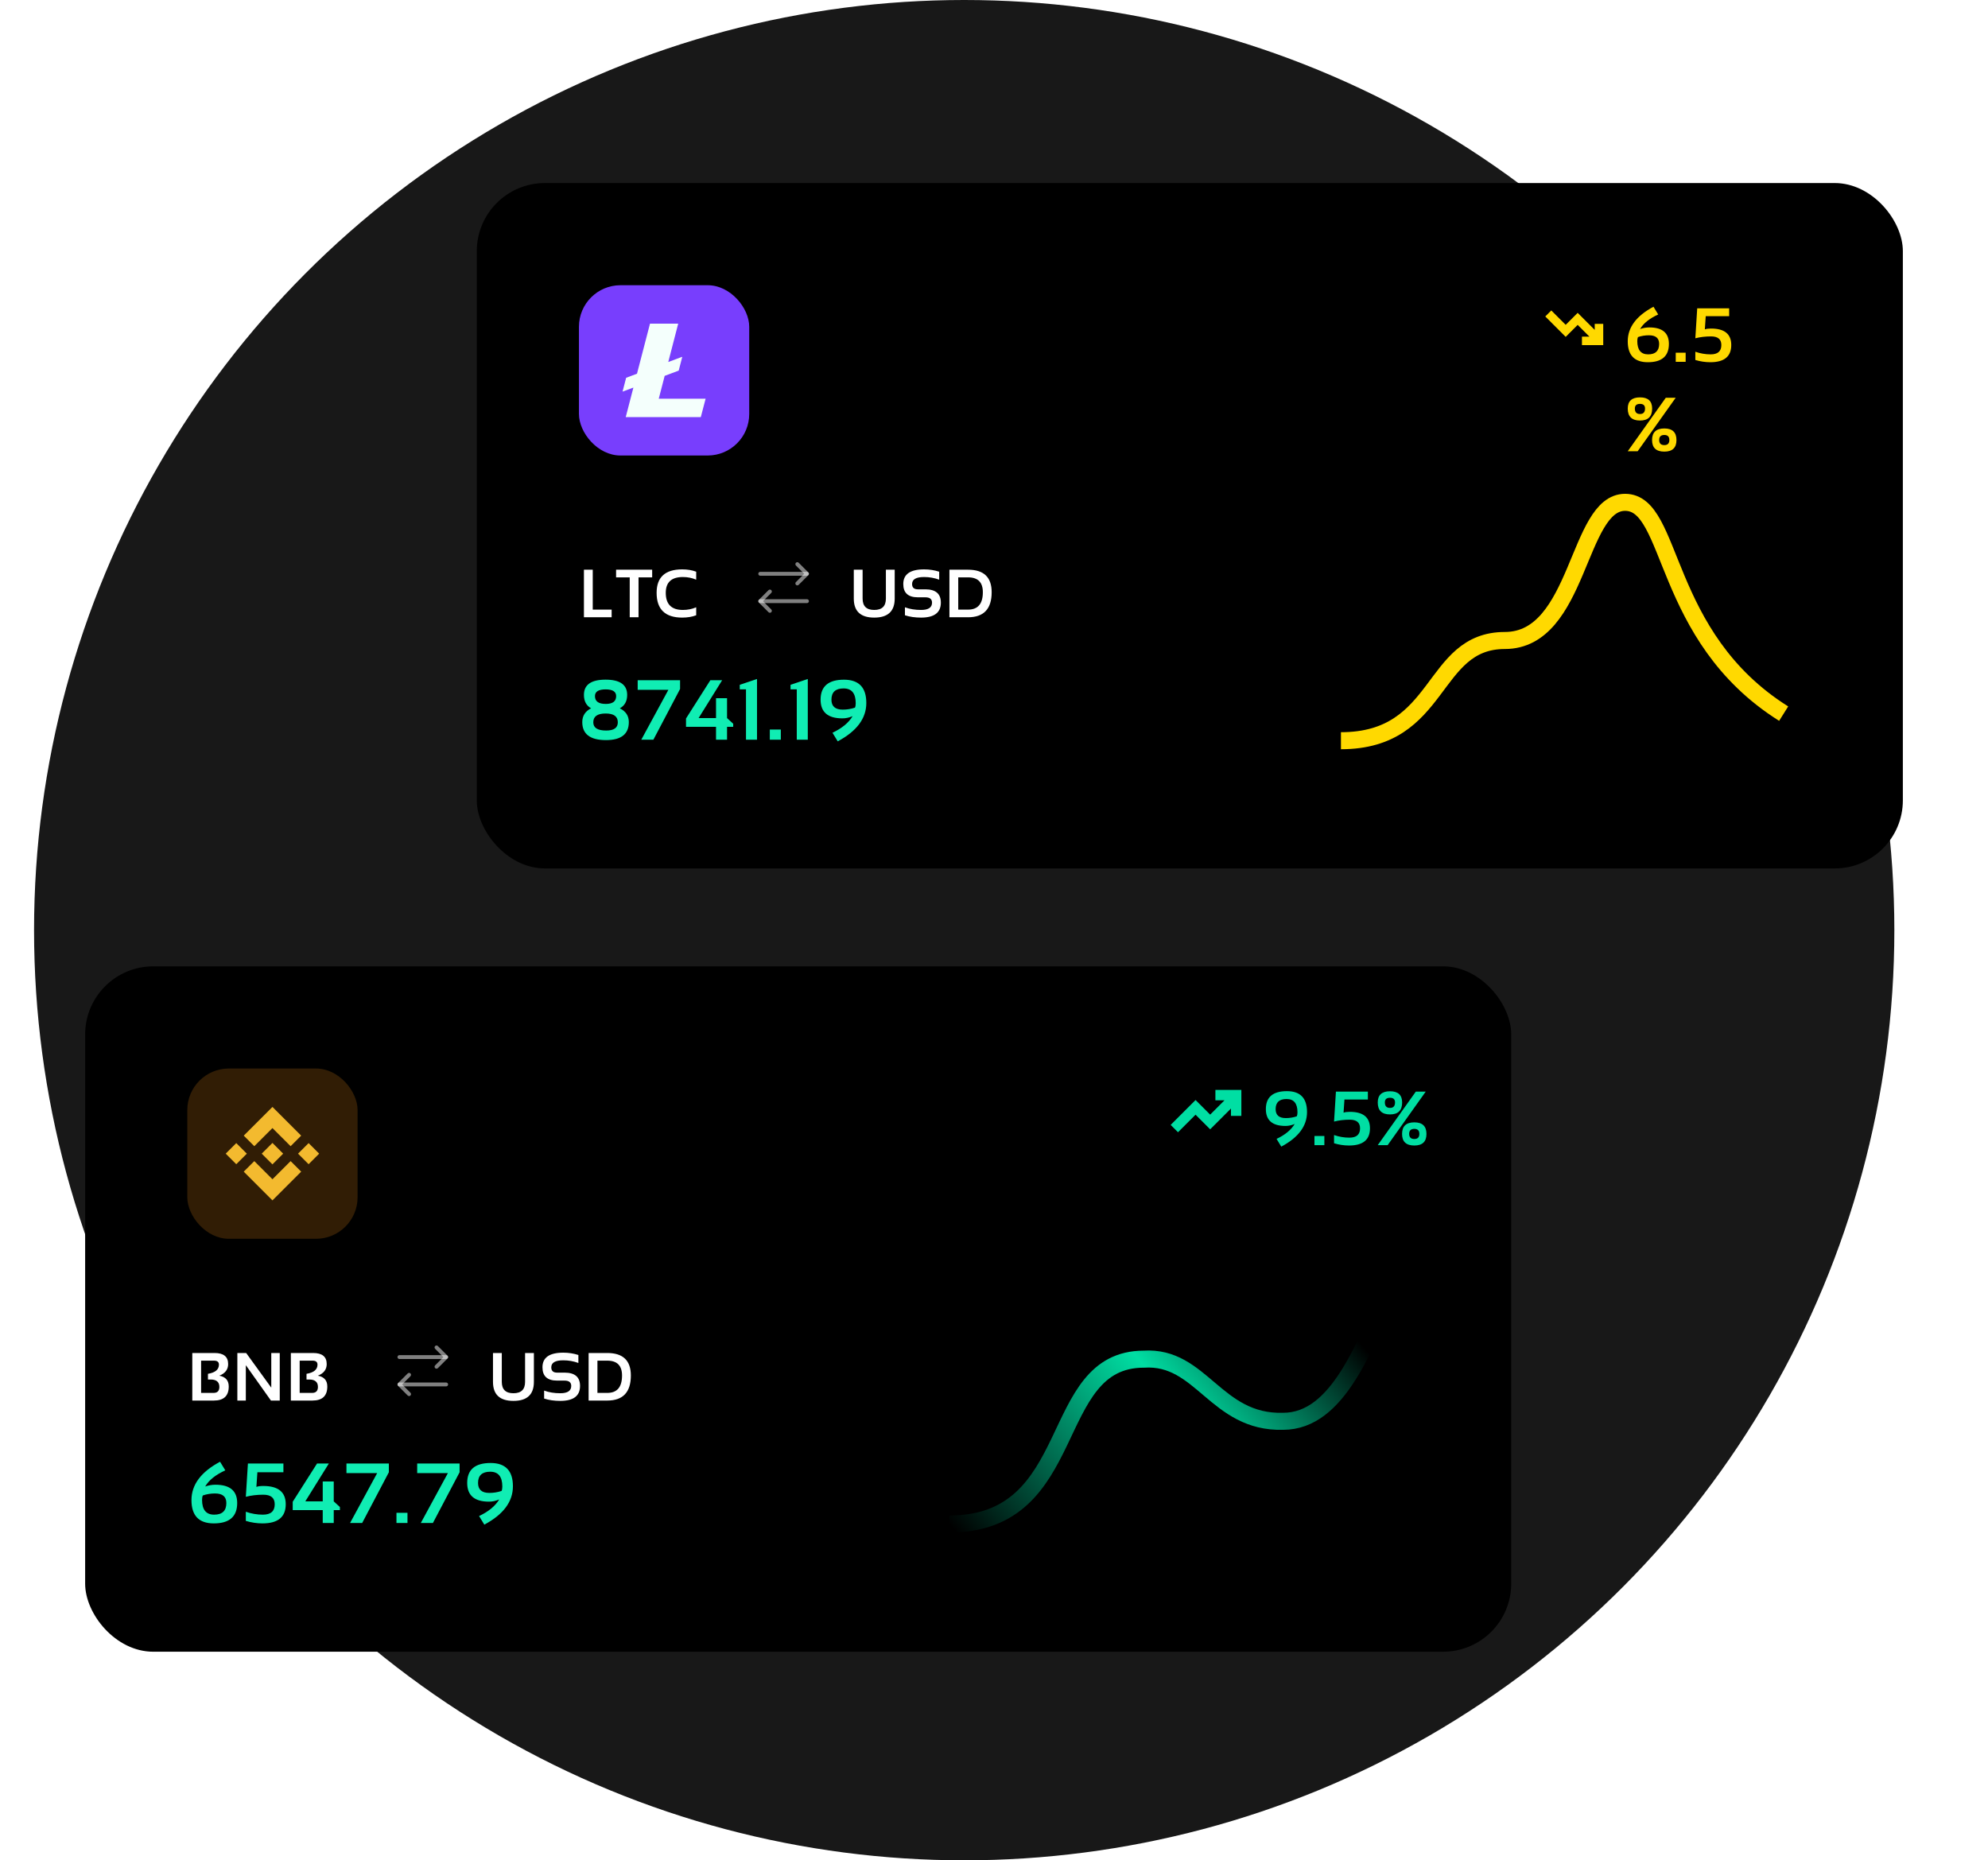 <svg width="467" height="437" viewBox="0 0 467 437" fill="none" xmlns="http://www.w3.org/2000/svg">
<circle cx="226.5" cy="218.5" r="218.5" fill="#181818"/>
<g filter="url(#filter0_d_13432_8642)">
<rect x="112" y="41" width="335" height="161" rx="16" fill="black"/>
<rect x="136" y="65" width="40" height="40" rx="9.757" fill="#783EFD"/>
<path d="M154.747 91.661L156.139 86.292L159.433 85.059L160.252 81.903L160.224 81.825L156.982 83.039L159.318 74.023H152.692L149.636 85.789L147.085 86.744L146.242 89.997L148.791 89.043L146.991 95.977H164.625L165.756 91.661H154.747Z" fill="#F4FFFC"/>
<path d="M139.242 131.828V141.203H143.68V143H137.172V131.828H139.242ZM153.201 131.828V133.625H149.998V143H147.928V133.625H144.725V131.828H153.201ZM163.543 142.531C162.58 142.896 161.486 143.078 160.262 143.078C156.252 143.078 154.246 141.138 154.246 137.258C154.246 133.586 156.252 131.75 160.262 131.75C161.486 131.75 162.58 131.932 163.543 132.297V134.172C162.58 133.755 161.538 133.547 160.418 133.547C157.736 133.547 156.395 134.784 156.395 137.258C156.395 139.94 157.736 141.281 160.418 141.281C161.538 141.281 162.58 141.073 163.543 140.656V142.531Z" fill="white"/>
<path d="M187.296 135.512C187.18 135.512 187.064 135.469 186.972 135.378C186.796 135.201 186.796 134.908 186.972 134.732L188.918 132.786L186.972 130.841C186.796 130.664 186.796 130.371 186.972 130.195C187.149 130.018 187.442 130.018 187.619 130.195L189.887 132.463C189.973 132.548 190.021 132.664 190.021 132.786C190.021 132.908 189.973 133.024 189.887 133.109L187.619 135.378C187.527 135.463 187.412 135.512 187.296 135.512Z" fill="white" fill-opacity="0.5"/>
<path d="M189.565 133.244H178.588C178.338 133.244 178.131 133.036 178.131 132.786C178.131 132.536 178.338 132.329 178.588 132.329H189.565C189.815 132.329 190.022 132.536 190.022 132.786C190.022 133.036 189.815 133.244 189.565 133.244Z" fill="white" fill-opacity="0.5"/>
<path d="M180.857 141.946C180.741 141.946 180.625 141.903 180.533 141.811L178.265 139.543C178.18 139.458 178.131 139.342 178.131 139.22C178.131 139.098 178.18 138.982 178.265 138.897L180.533 136.628C180.71 136.451 181.003 136.451 181.18 136.628C181.357 136.805 181.357 137.098 181.18 137.275L179.235 139.22L181.18 141.165C181.357 141.342 181.357 141.635 181.18 141.811C181.095 141.903 180.979 141.946 180.857 141.946Z" fill="white" fill-opacity="0.5"/>
<path d="M189.565 139.671H178.588C178.338 139.671 178.131 139.464 178.131 139.214C178.131 138.964 178.338 138.756 178.588 138.756H189.565C189.815 138.756 190.022 138.964 190.022 139.214C190.022 139.464 189.815 139.671 189.565 139.671Z" fill="white" fill-opacity="0.5"/>
<path d="M200.564 138.609V131.828H202.635V138.609C202.635 140.391 203.546 141.281 205.369 141.281C207.192 141.281 208.104 140.391 208.104 138.609V131.828H210.174V138.609C210.174 141.589 208.572 143.078 205.369 143.078C202.166 143.078 200.564 141.589 200.564 138.609ZM212.578 142.531V140.656C213.698 141.073 214.964 141.281 216.375 141.281C218.089 141.281 218.945 140.708 218.945 139.562C218.945 138.729 218.419 138.312 217.367 138.312H215.617C213.331 138.312 212.188 137.271 212.188 135.188C212.188 132.896 213.815 131.75 217.07 131.75C218.32 131.75 219.505 131.932 220.625 132.297V134.172C219.505 133.755 218.32 133.547 217.07 133.547C215.195 133.547 214.258 134.094 214.258 135.188C214.258 136.021 214.711 136.438 215.617 136.438H217.367C219.8 136.438 221.016 137.479 221.016 139.562C221.016 141.906 219.469 143.078 216.375 143.078C214.964 143.078 213.698 142.896 212.578 142.531ZM227.405 141.203C229.722 141.203 230.881 139.839 230.881 137.109C230.881 134.786 229.722 133.625 227.405 133.625H225.1V141.203H227.405ZM223.03 143V131.828H227.405C231.102 131.828 232.951 133.589 232.951 137.109C232.951 141.036 231.102 143 227.405 143H223.03Z" fill="white"/>
<path d="M136.781 167.616C136.781 166.164 137.471 165.087 138.852 164.384C137.732 163.765 137.172 162.714 137.172 161.23C137.172 158.847 138.865 157.655 142.25 157.655C145.635 157.655 147.328 158.847 147.328 161.23C147.328 162.714 146.752 163.765 145.6 164.384C147.012 165.087 147.719 166.164 147.719 167.616C147.719 170.442 145.928 171.855 142.348 171.855C138.637 171.855 136.781 170.442 136.781 167.616ZM142.299 163.358C143.926 163.358 144.74 162.746 144.74 161.522C144.74 160.468 143.917 159.94 142.27 159.94C140.596 159.94 139.76 160.468 139.76 161.522C139.76 162.746 140.606 163.358 142.299 163.358ZM142.396 169.608C144.219 169.608 145.131 168.964 145.131 167.675C145.131 166.295 144.177 165.605 142.27 165.605C140.336 165.605 139.369 166.295 139.369 167.675C139.369 168.964 140.378 169.608 142.396 169.608ZM149.797 157.792H159.757V159.843L153.488 171.757H150.646L157.013 160.038H149.797V157.792ZM170.79 171.757H168.202V168.73H161.152V166.776L166.865 157.792H169.638L164.111 166.679H168.202V162.011H170.79V166.679L172.236 168.007V168.73H170.79V171.757ZM175.241 171.757V159.931H173.776V158.866L177.829 157.499V171.757H175.241ZM183.423 169.364V171.757H180.835V169.364H183.423ZM187.17 171.757V159.931H185.705V158.866L189.758 157.499V171.757H187.17ZM203.506 163.134C203.506 166.754 201.266 169.758 196.787 172.147L195.557 170.126C197.783 169.078 199.359 167.779 200.283 166.23C199.496 166.575 198.695 166.747 197.881 166.747C194.469 166.747 192.764 165.282 192.764 162.353C192.764 159.228 194.596 157.665 198.262 157.665C201.758 157.665 203.506 159.488 203.506 163.134ZM201.016 163.192C201.016 160.875 200.068 159.716 198.174 159.716C196.266 159.716 195.313 160.595 195.313 162.353C195.313 163.915 196.198 164.696 197.969 164.696C198.971 164.696 199.928 164.54 200.84 164.228C200.957 163.967 201.016 163.622 201.016 163.192Z" fill="#10EDB3"/>
<path fill-rule="evenodd" clip-rule="evenodd" d="M373.37 77.076H371.616V79.076H375.616H376.616V78.076V74.076H374.616V75.493L371.318 72.195L370.611 71.488L369.904 72.195L367.795 74.305L364.414 70.924L363 72.338L367.087 76.426L367.795 77.133L368.502 76.426L370.611 74.317L373.37 77.076Z" fill="#FFD900"/>
<path d="M382.373 78.166C382.373 74.908 384.389 72.204 388.42 70.054L389.527 71.873C387.465 72.816 386.047 73.956 385.273 75.292C385.982 75.04 386.703 74.914 387.436 74.914C390.506 74.914 392.041 76.203 392.041 78.781C392.041 81.652 390.392 83.088 387.093 83.088C383.946 83.088 382.373 81.447 382.373 78.166ZM384.614 78.113C384.614 80.199 385.467 81.242 387.172 81.242C388.889 81.242 389.747 80.422 389.747 78.781C389.747 77.434 388.95 76.76 387.356 76.76C386.454 76.76 385.593 76.9 384.772 77.182C384.667 77.416 384.614 77.727 384.614 78.113ZM395.976 80.847V83H393.647V80.847H395.976ZM398.69 70.432H406.196V72.277H400.694L400.483 75.371C400.817 75.242 401.304 75.178 401.942 75.178C405.106 75.178 406.688 76.467 406.688 79.045C406.688 81.74 405.048 83.088 401.766 83.088C400.595 83.088 399.423 82.912 398.251 82.561V80.627C399.423 81.037 400.624 81.242 401.854 81.242C403.524 81.242 404.359 80.51 404.359 79.045C404.359 77.697 403.554 77.023 401.942 77.023C400.624 77.023 399.393 77.17 398.251 77.463L398.69 70.432ZM384.702 104H382.373L391.312 91.432H393.641L384.702 104ZM384.043 93.963C384.043 94.824 384.447 95.255 385.256 95.255C386.041 95.255 386.434 94.824 386.434 93.963C386.434 93.236 386.041 92.873 385.256 92.873C384.447 92.873 384.043 93.236 384.043 93.963ZM382.373 93.981C382.373 92.223 383.334 91.344 385.256 91.344C387.154 91.344 388.104 92.223 388.104 93.981C388.104 95.85 387.154 96.784 385.256 96.784C383.334 96.784 382.373 95.85 382.373 93.981ZM389.756 101.354C389.756 102.157 390.16 102.559 390.969 102.559C391.754 102.559 392.146 102.157 392.146 101.354C392.146 100.569 391.754 100.177 390.969 100.177C390.16 100.177 389.756 100.569 389.756 101.354ZM388.086 101.372C388.086 99.556 389.047 98.647 390.969 98.647C392.867 98.647 393.816 99.556 393.816 101.372C393.816 103.183 392.867 104.088 390.969 104.088C389.047 104.088 388.086 103.183 388.086 101.372Z" fill="#FFD900"/>
<path d="M419 165.636C390.123 147.5 393.261 116 381.752 116C370.453 116 371.081 148.455 353.503 148.455C335.926 148.455 338.855 172 315 172" stroke="#FFD900" stroke-width="4"/>
</g>
<g filter="url(#filter1_d_13432_8642)">
<rect x="20" y="225" width="335" height="161" rx="16" fill="black"/>
<rect x="44" y="249" width="40" height="40" rx="9.757" fill="#311D05"/>
<path fill-rule="evenodd" clip-rule="evenodd" d="M59.738 267.248L64.001 262.986L68.267 267.251L70.746 264.77L64.001 258.024L57.256 264.769L59.738 267.248ZM53.023 269L55.504 266.52L57.984 269L55.504 271.481L53.023 269ZM64.002 275.016L59.739 270.752L57.254 273.23L57.257 273.233L64.002 279.976L70.748 273.23L70.749 273.228L68.268 270.75L64.002 275.016ZM70.015 269.001L72.495 266.521L74.975 269.001L72.495 271.481L70.015 269.001ZM64.001 266.481L66.517 268.999H66.519L66.517 269.001L64.001 271.518L61.486 269.004L61.482 268.999L61.486 268.996L61.926 268.555L62.141 268.342L64.001 266.481Z" fill="#F3BA2F"/>
<path d="M45.172 327V315.828H50.406C52.531 315.828 53.594 316.695 53.594 318.43C53.594 319.701 52.901 320.609 51.516 321.156C52.995 321.432 53.734 322.279 53.734 323.695C53.734 325.898 52.57 327 50.242 327H45.172ZM50.156 325.203C51.073 325.203 51.531 324.734 51.531 323.797C51.531 322.635 50.846 322.055 49.477 322.055H48.852V320.719C50.57 320.432 51.43 319.714 51.43 318.562C51.43 317.938 51.044 317.625 50.273 317.625H47.242V325.203H50.156ZM55.756 327V315.828H57.826L63.725 323.969V315.828H65.717V327H63.647L57.748 318.688V327H55.756ZM68.325 327V315.828H73.559C75.684 315.828 76.746 316.695 76.746 318.43C76.746 319.701 76.054 320.609 74.668 321.156C76.147 321.432 76.887 322.279 76.887 323.695C76.887 325.898 75.723 327 73.395 327H68.325ZM73.309 325.203C74.225 325.203 74.684 324.734 74.684 323.797C74.684 322.635 73.999 322.055 72.629 322.055H72.004V320.719C73.723 320.432 74.582 319.714 74.582 318.562C74.582 317.938 74.197 317.625 73.426 317.625H70.395V325.203H73.309Z" fill="white"/>
<path d="M102.538 319.512C102.422 319.512 102.306 319.469 102.215 319.378C102.038 319.201 102.038 318.908 102.215 318.732L104.16 316.786L102.215 314.841C102.038 314.664 102.038 314.371 102.215 314.195C102.392 314.018 102.684 314.018 102.861 314.195L105.13 316.463C105.215 316.548 105.264 316.664 105.264 316.786C105.264 316.908 105.215 317.024 105.13 317.109L102.861 319.378C102.77 319.463 102.654 319.512 102.538 319.512Z" fill="white" fill-opacity="0.5"/>
<path d="M104.807 317.244H93.83C93.58 317.244 93.373 317.036 93.373 316.786C93.373 316.536 93.58 316.329 93.83 316.329H104.807C105.057 316.329 105.264 316.536 105.264 316.786C105.264 317.036 105.057 317.244 104.807 317.244Z" fill="white" fill-opacity="0.5"/>
<path d="M96.099 325.946C95.983 325.946 95.867 325.903 95.776 325.811L93.507 323.543C93.422 323.458 93.373 323.342 93.373 323.22C93.373 323.098 93.422 322.982 93.507 322.897L95.776 320.628C95.953 320.451 96.245 320.451 96.422 320.628C96.599 320.805 96.599 321.098 96.422 321.275L94.477 323.22L96.422 325.165C96.599 325.342 96.599 325.635 96.422 325.811C96.337 325.903 96.221 325.946 96.099 325.946Z" fill="white" fill-opacity="0.5"/>
<path d="M104.807 323.671H93.83C93.58 323.671 93.373 323.464 93.373 323.214C93.373 322.964 93.58 322.756 93.83 322.756H104.807C105.057 322.756 105.264 322.964 105.264 323.214C105.264 323.464 105.057 323.671 104.807 323.671Z" fill="white" fill-opacity="0.5"/>
<path d="M115.807 322.609V315.828H117.877V322.609C117.877 324.391 118.788 325.281 120.611 325.281C122.434 325.281 123.346 324.391 123.346 322.609V315.828H125.416V322.609C125.416 325.589 123.814 327.078 120.611 327.078C117.408 327.078 115.807 325.589 115.807 322.609ZM127.82 326.531V324.656C128.94 325.073 130.206 325.281 131.617 325.281C133.331 325.281 134.188 324.708 134.188 323.562C134.188 322.729 133.662 322.312 132.61 322.312H130.86C128.573 322.312 127.43 321.271 127.43 319.188C127.43 316.896 129.057 315.75 132.313 315.75C133.563 315.75 134.748 315.932 135.867 316.297V318.172C134.748 317.755 133.563 317.547 132.313 317.547C130.438 317.547 129.5 318.094 129.5 319.188C129.5 320.021 129.953 320.438 130.86 320.438H132.61C135.042 320.438 136.258 321.479 136.258 323.562C136.258 325.906 134.711 327.078 131.617 327.078C130.206 327.078 128.94 326.896 127.82 326.531ZM142.647 325.203C144.964 325.203 146.123 323.839 146.123 321.109C146.123 318.786 144.964 317.625 142.647 317.625H140.342V325.203H142.647ZM138.272 327V315.828H142.647C146.345 315.828 148.194 317.589 148.194 321.109C148.194 325.036 146.345 327 142.647 327H138.272Z" fill="white"/>
<path d="M44.977 350.386C44.977 346.766 47.216 343.761 51.695 341.372L52.926 343.394C50.634 344.442 49.059 345.708 48.199 347.192C48.987 346.912 49.788 346.772 50.602 346.772C54.013 346.772 55.719 348.205 55.719 351.069C55.719 354.259 53.886 355.855 50.221 355.855C46.725 355.855 44.977 354.032 44.977 350.386ZM47.467 350.327C47.467 352.645 48.414 353.804 50.309 353.804C52.216 353.804 53.17 352.892 53.17 351.069C53.17 349.572 52.285 348.823 50.514 348.823C49.511 348.823 48.554 348.98 47.643 349.292C47.525 349.552 47.467 349.897 47.467 350.327ZM58.236 341.792H66.576V343.843H60.463L60.228 347.28C60.599 347.137 61.14 347.065 61.849 347.065C65.365 347.065 67.123 348.498 67.123 351.362C67.123 354.357 65.3 355.855 61.654 355.855C60.352 355.855 59.05 355.659 57.748 355.269V353.12C59.05 353.576 60.385 353.804 61.752 353.804C63.607 353.804 64.535 352.99 64.535 351.362C64.535 349.865 63.64 349.116 61.849 349.116C60.385 349.116 59.017 349.279 57.748 349.605L58.236 341.792ZM78.4 355.757H75.812V352.73H68.761V350.776L74.474 341.792H77.247L71.72 350.679H75.812V346.011H78.4V350.679L79.845 352.007V352.73H78.4V355.757ZM81.386 341.792H91.347V343.843L85.077 355.757H82.235L88.603 344.038H81.386V341.792ZM95.719 353.364V355.757H93.132V353.364H95.719ZM98.002 341.792H107.963V343.843L101.694 355.757H98.852L105.219 344.038H98.002V341.792ZM120.49 347.134C120.49 350.754 118.251 353.758 113.772 356.147L112.541 354.126C114.768 353.078 116.343 351.779 117.268 350.23C116.48 350.575 115.679 350.747 114.865 350.747C111.454 350.747 109.748 349.282 109.748 346.353C109.748 343.228 111.581 341.665 115.246 341.665C118.742 341.665 120.49 343.488 120.49 347.134ZM118 347.192C118 344.875 117.053 343.716 115.158 343.716C113.251 343.716 112.297 344.595 112.297 346.353C112.297 347.915 113.182 348.696 114.953 348.696C115.956 348.696 116.913 348.54 117.824 348.228C117.941 347.967 118 347.622 118 347.192Z" fill="#10EDB3"/>
<path fill-rule="evenodd" clip-rule="evenodd" d="M287.647 256.468H285.508V254.029H290.386H291.606V255.249V260.127H289.167V258.399L285.145 262.421L284.282 263.283L283.42 262.421L280.847 259.848L276.725 263.971L275 262.246L279.985 257.261L280.847 256.399L281.71 257.261L284.282 259.833L287.647 256.468Z" fill="#00DEA3"/>
<path d="M307.031 259.239C307.031 262.497 305.016 265.201 300.984 267.352L299.877 265.532C301.881 264.589 303.299 263.42 304.131 262.025C303.422 262.336 302.701 262.491 301.969 262.491C298.898 262.491 297.363 261.173 297.363 258.536C297.363 255.724 299.013 254.317 302.312 254.317C305.458 254.317 307.031 255.958 307.031 259.239ZM304.79 259.292C304.79 257.206 303.938 256.163 302.232 256.163C300.516 256.163 299.657 256.954 299.657 258.536C299.657 259.942 300.454 260.646 302.048 260.646C302.95 260.646 303.812 260.505 304.632 260.224C304.737 259.989 304.79 259.679 304.79 259.292ZM311.107 264.847V267H308.778V264.847H311.107ZM313.821 254.432H321.327V256.277H315.825L315.614 259.371C315.948 259.242 316.434 259.178 317.073 259.178C320.237 259.178 321.819 260.467 321.819 263.045C321.819 265.74 320.179 267.088 316.897 267.088C315.725 267.088 314.554 266.912 313.382 266.561V264.627C314.554 265.037 315.755 265.242 316.985 265.242C318.655 265.242 319.49 264.51 319.49 263.045C319.49 261.697 318.684 261.023 317.073 261.023C315.755 261.023 314.524 261.17 313.382 261.463L313.821 254.432ZM325.974 267H323.645L332.584 254.432H334.913L325.974 267ZM325.315 256.963C325.315 257.824 325.719 258.255 326.528 258.255C327.313 258.255 327.706 257.824 327.706 256.963C327.706 256.236 327.313 255.873 326.528 255.873C325.719 255.873 325.315 256.236 325.315 256.963ZM323.645 256.98C323.645 255.223 324.606 254.344 326.528 254.344C328.427 254.344 329.376 255.223 329.376 256.98C329.376 258.85 328.427 259.784 326.528 259.784C324.606 259.784 323.645 258.85 323.645 256.98ZM331.028 264.354C331.028 265.157 331.432 265.559 332.241 265.559C333.026 265.559 333.419 265.157 333.419 264.354C333.419 263.569 333.026 263.177 332.241 263.177C331.432 263.177 331.028 263.569 331.028 264.354ZM329.358 264.372C329.358 262.556 330.319 261.647 332.241 261.647C334.139 261.647 335.089 262.556 335.089 264.372C335.089 266.183 334.139 267.088 332.241 267.088C330.319 267.088 329.358 266.183 329.358 264.372Z" fill="#00DEA3"/>
<path d="M327 300C320.52 314 314.41 331.872 301.405 331.872C285.534 332.302 282.29 316.383 268.682 317.277C245.679 317.277 254.103 356 223 356" stroke="url(#paint0_linear_13432_8642)" stroke-width="4"/>
</g>
<defs>
<filter id="filter0_d_13432_8642" x="92" y="23" width="375" height="201" filterUnits="userSpaceOnUse" color-interpolation-filters="sRGB">
<feFlood flood-opacity="0" result="BackgroundImageFix"/>
<feColorMatrix in="SourceAlpha" type="matrix" values="0 0 0 0 0 0 0 0 0 0 0 0 0 0 0 0 0 0 127 0" result="hardAlpha"/>
<feOffset dy="2"/>
<feGaussianBlur stdDeviation="10"/>
<feComposite in2="hardAlpha" operator="out"/>
<feColorMatrix type="matrix" values="0 0 0 0 0 0 0 0 0 0 0 0 0 0 0 0 0 0 0.1 0"/>
<feBlend mode="normal" in2="BackgroundImageFix" result="effect1_dropShadow_13432_8642"/>
<feBlend mode="normal" in="SourceGraphic" in2="effect1_dropShadow_13432_8642" result="shape"/>
</filter>
<filter id="filter1_d_13432_8642" x="0" y="207" width="375" height="201" filterUnits="userSpaceOnUse" color-interpolation-filters="sRGB">
<feFlood flood-opacity="0" result="BackgroundImageFix"/>
<feColorMatrix in="SourceAlpha" type="matrix" values="0 0 0 0 0 0 0 0 0 0 0 0 0 0 0 0 0 0 127 0" result="hardAlpha"/>
<feOffset dy="2"/>
<feGaussianBlur stdDeviation="10"/>
<feComposite in2="hardAlpha" operator="out"/>
<feColorMatrix type="matrix" values="0 0 0 0 0 0 0 0 0 0 0 0 0 0 0 0 0 0 0.1 0"/>
<feBlend mode="normal" in2="BackgroundImageFix" result="effect1_dropShadow_13432_8642"/>
<feBlend mode="normal" in="SourceGraphic" in2="effect1_dropShadow_13432_8642" result="shape"/>
</filter>
<linearGradient id="paint0_linear_13432_8642" x1="327" y1="300" x2="239.481" y2="375.185" gradientUnits="userSpaceOnUse">
<stop offset="0.125" stop-color="#00DEA3" stop-opacity="0"/>
<stop offset="0.489" stop-color="#00DEA3"/>
<stop offset="1" stop-color="#00DEA3" stop-opacity="0"/>
</linearGradient>
</defs>
</svg>
